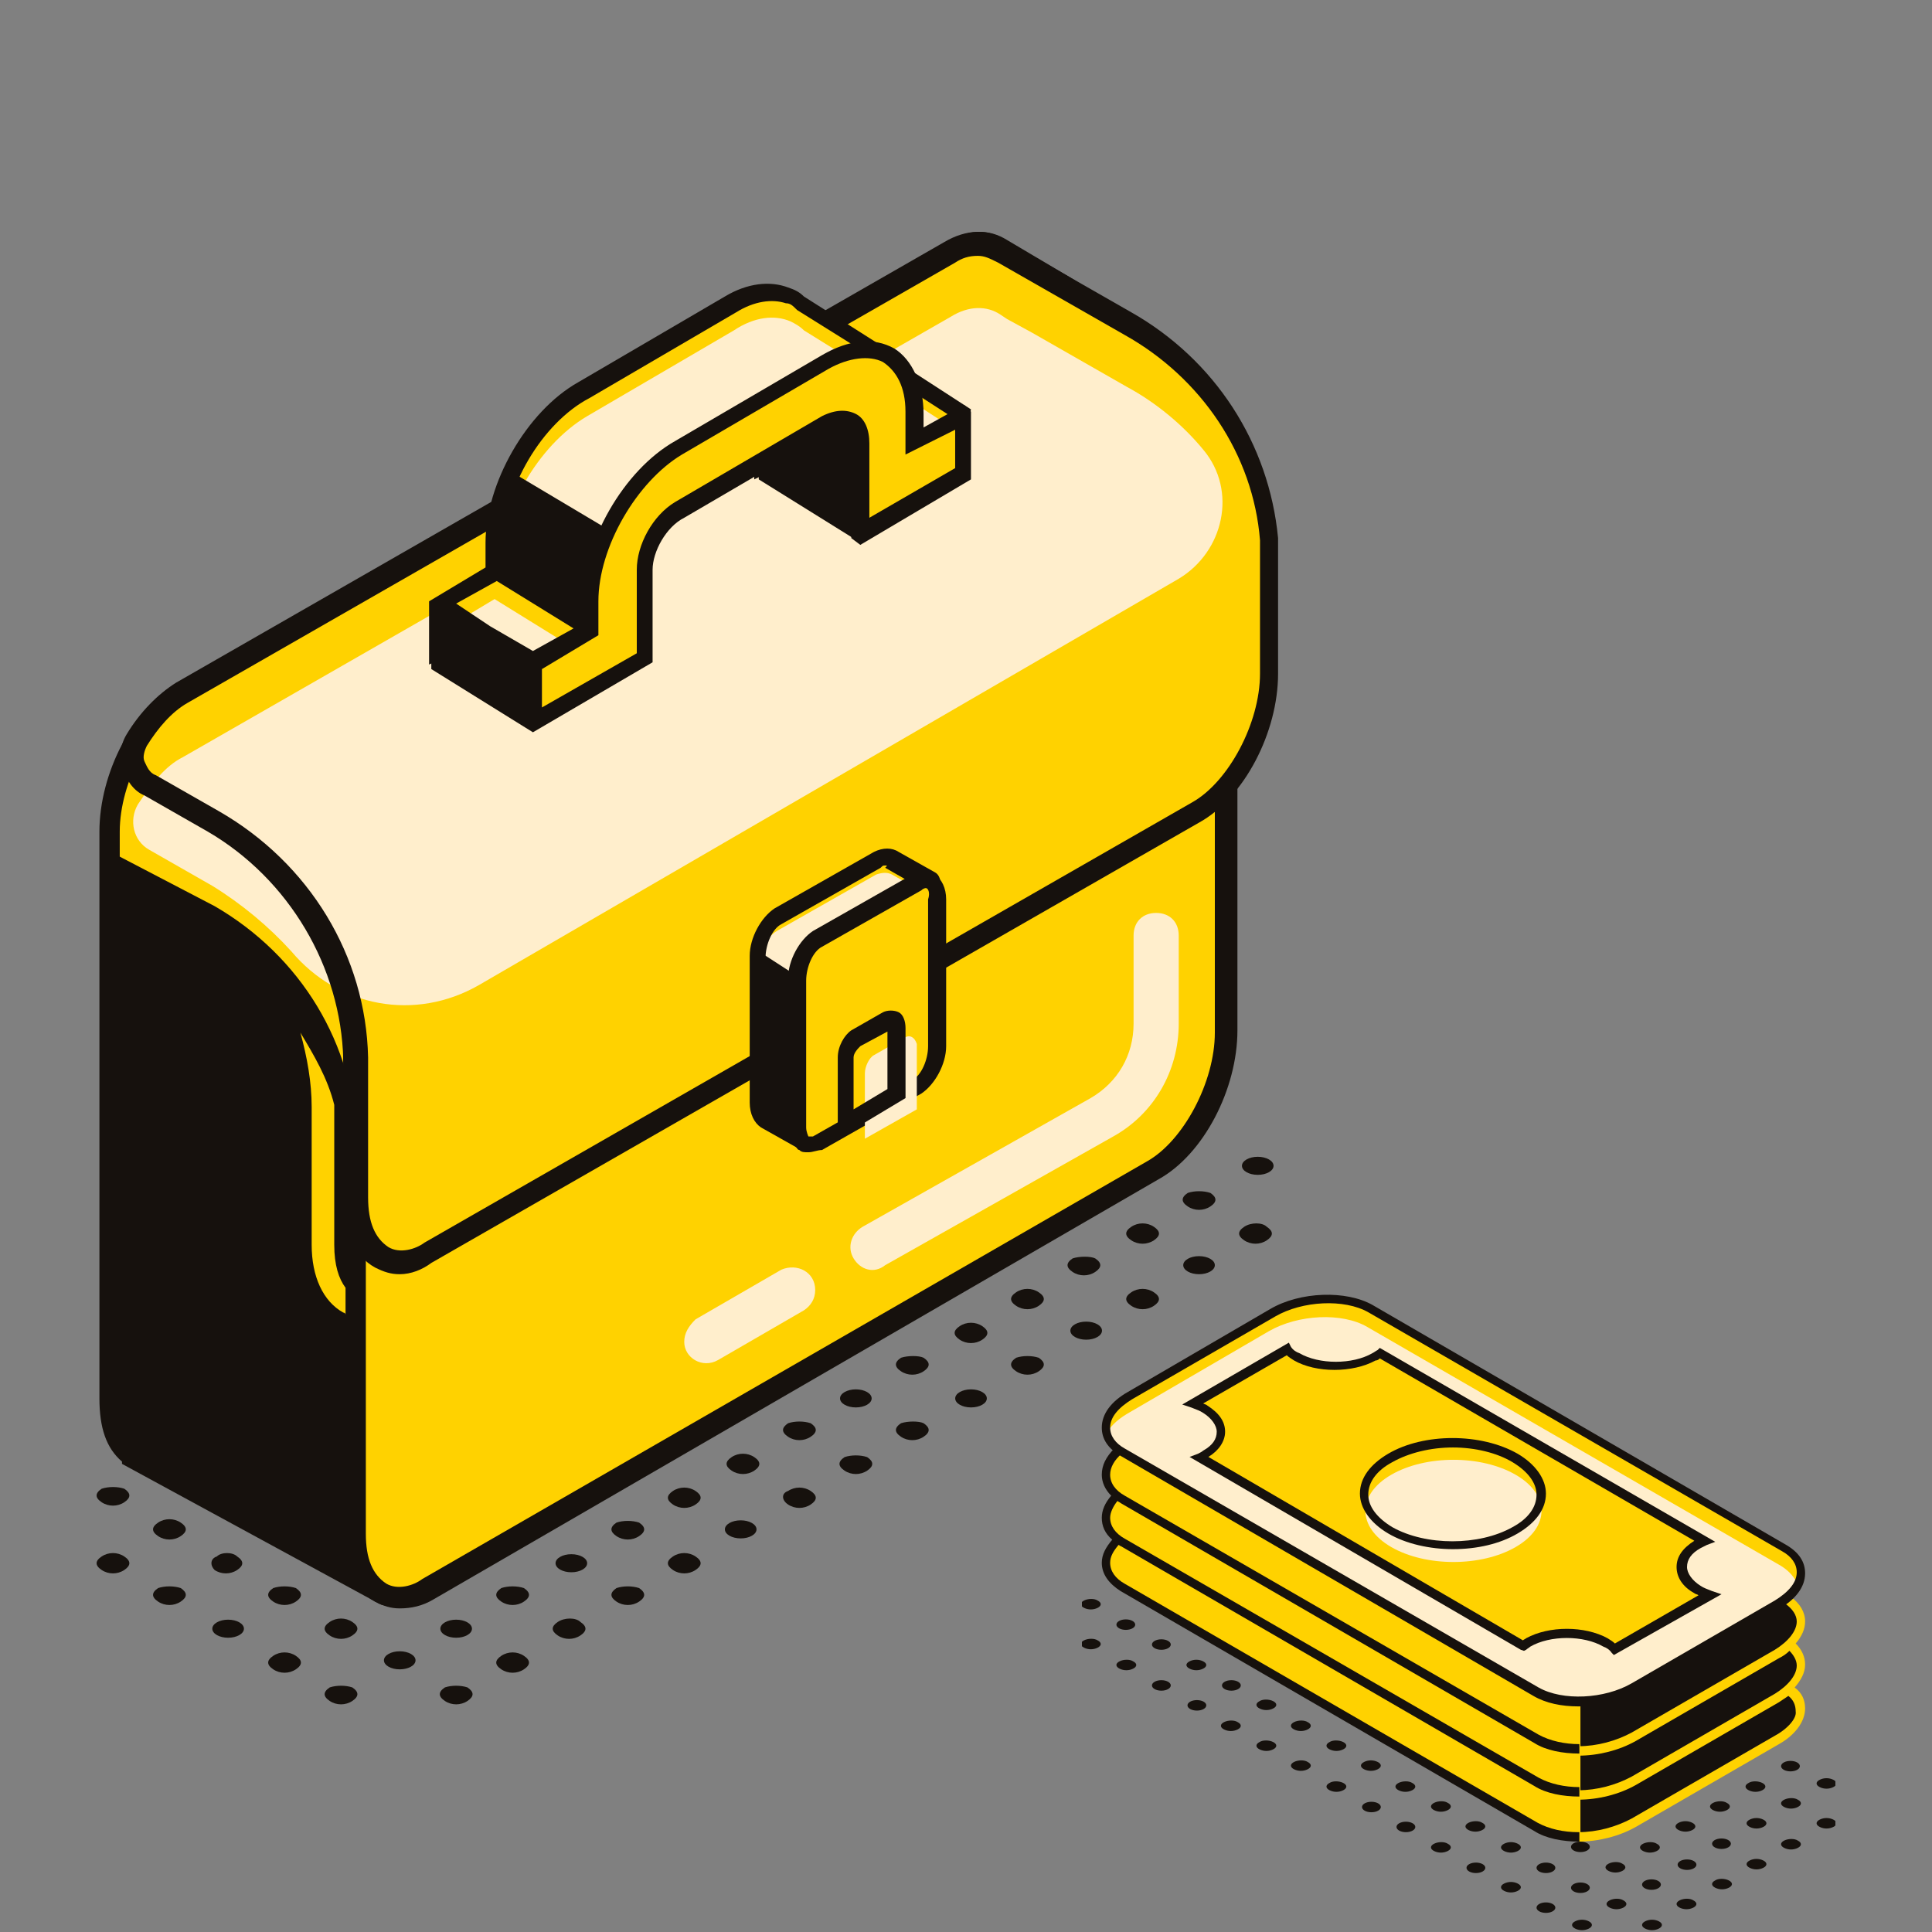 <?xml version="1.0" encoding="UTF-8"?> <svg xmlns="http://www.w3.org/2000/svg" width="100" height="100" viewBox="0 0 100 100" fill="none"><rect x="0" y="0" width="100" height="100" fill="#808080" stroke="none"/> <g clip-path="url(#clip0_76_2318)"> <path d="M80.017 99.011C80.286 99.011 80.504 98.889 80.504 98.74C80.504 98.59 80.286 98.468 80.017 98.468C79.748 98.468 79.53 98.59 79.53 98.74C79.53 98.889 79.748 99.011 80.017 99.011Z" fill="#16110D"></path> <path d="M81.802 97.98C82.071 97.98 82.289 97.859 82.289 97.709C82.289 97.559 82.071 97.438 81.802 97.438C81.533 97.438 81.315 97.559 81.315 97.709C81.315 97.859 81.533 97.98 81.802 97.98Z" fill="#16110D"></path> <path d="M83.966 96.461C84.182 96.57 84.182 96.732 83.966 96.841C83.75 96.949 83.479 96.949 83.263 96.841C83.046 96.732 83.046 96.57 83.263 96.461C83.479 96.352 83.804 96.352 83.966 96.461Z" fill="#16110D"></path> <path d="M85.751 95.43C85.968 95.539 85.968 95.701 85.751 95.81C85.535 95.918 85.264 95.918 85.048 95.81C84.832 95.701 84.832 95.539 85.048 95.43C85.264 95.322 85.589 95.322 85.751 95.43Z" fill="#16110D"></path> <path d="M87.59 94.345C87.806 94.454 87.806 94.616 87.59 94.725C87.374 94.833 87.103 94.833 86.887 94.725C86.671 94.616 86.671 94.454 86.887 94.345C87.103 94.237 87.374 94.237 87.59 94.345Z" fill="#16110D"></path> <path d="M89.375 93.314C89.592 93.423 89.592 93.585 89.375 93.694C89.159 93.802 88.888 93.802 88.672 93.694C88.456 93.585 88.456 93.423 88.672 93.314C88.888 93.206 89.213 93.206 89.375 93.314Z" fill="#16110D"></path> <path d="M91.214 92.283C91.43 92.392 91.43 92.555 91.214 92.663C90.998 92.772 90.727 92.772 90.511 92.663C90.294 92.555 90.294 92.392 90.511 92.283C90.673 92.175 90.998 92.175 91.214 92.283Z" fill="#16110D"></path> <path d="M92.674 91.686C92.943 91.686 93.161 91.565 93.161 91.415C93.161 91.265 92.943 91.144 92.674 91.144C92.406 91.144 92.188 91.265 92.188 91.415C92.188 91.565 92.406 91.686 92.674 91.686Z" fill="#16110D"></path> <path d="M78.557 97.492C78.773 97.6 78.773 97.763 78.557 97.872C78.341 97.98 78.07 97.98 77.854 97.872C77.637 97.763 77.637 97.6 77.854 97.492C78.07 97.383 78.341 97.383 78.557 97.492Z" fill="#16110D"></path> <path d="M80.017 96.949C80.286 96.949 80.504 96.828 80.504 96.678C80.504 96.528 80.286 96.407 80.017 96.407C79.748 96.407 79.53 96.528 79.53 96.678C79.53 96.828 79.748 96.949 80.017 96.949Z" fill="#16110D"></path> <path d="M81.802 95.864C82.071 95.864 82.289 95.743 82.289 95.593C82.289 95.443 82.071 95.322 81.802 95.322C81.533 95.322 81.315 95.443 81.315 95.593C81.315 95.743 81.533 95.864 81.802 95.864Z" fill="#16110D"></path> <path d="M76.393 96.949C76.662 96.949 76.88 96.828 76.88 96.678C76.88 96.528 76.662 96.407 76.393 96.407C76.124 96.407 75.906 96.528 75.906 96.678C75.906 96.828 76.124 96.949 76.393 96.949Z" fill="#16110D"></path> <path d="M78.557 95.43C78.773 95.539 78.773 95.701 78.557 95.81C78.341 95.918 78.07 95.918 77.854 95.81C77.637 95.701 77.637 95.539 77.854 95.43C78.07 95.322 78.341 95.322 78.557 95.43Z" fill="#16110D"></path> <path d="M74.933 95.43C75.149 95.539 75.149 95.701 74.933 95.81C74.716 95.918 74.446 95.918 74.23 95.81C74.013 95.701 74.013 95.539 74.23 95.43C74.446 95.322 74.771 95.322 74.933 95.43Z" fill="#16110D"></path> <path d="M76.717 94.345C76.933 94.454 76.933 94.616 76.717 94.725C76.501 94.833 76.23 94.833 76.014 94.725C75.797 94.616 75.797 94.454 76.014 94.345C76.23 94.237 76.555 94.237 76.717 94.345Z" fill="#16110D"></path> <path d="M72.769 94.833C73.038 94.833 73.256 94.712 73.256 94.562C73.256 94.412 73.038 94.291 72.769 94.291C72.5 94.291 72.282 94.412 72.282 94.562C72.282 94.712 72.5 94.833 72.769 94.833Z" fill="#16110D"></path> <path d="M74.933 93.314C75.149 93.423 75.149 93.585 74.933 93.694C74.716 93.802 74.446 93.802 74.23 93.694C74.013 93.585 74.013 93.423 74.23 93.314C74.446 93.206 74.771 93.206 74.933 93.314Z" fill="#16110D"></path> <path d="M70.984 93.802C71.253 93.802 71.471 93.681 71.471 93.531C71.471 93.381 71.253 93.26 70.984 93.26C70.715 93.26 70.497 93.381 70.497 93.531C70.497 93.681 70.715 93.802 70.984 93.802Z" fill="#16110D"></path> <path d="M73.093 92.283C73.309 92.392 73.309 92.555 73.093 92.663C72.877 92.772 72.606 92.772 72.39 92.663C72.173 92.555 72.173 92.392 72.39 92.283C72.606 92.175 72.931 92.175 73.093 92.283Z" fill="#16110D"></path> <path d="M69.524 92.283C69.74 92.392 69.74 92.555 69.524 92.663C69.307 92.772 69.037 92.772 68.82 92.663C68.604 92.555 68.604 92.392 68.82 92.283C68.983 92.175 69.307 92.175 69.524 92.283Z" fill="#16110D"></path> <path d="M71.308 91.198C71.524 91.307 71.524 91.469 71.308 91.578C71.091 91.686 70.821 91.686 70.605 91.578C70.388 91.469 70.388 91.307 70.605 91.198C70.821 91.09 71.091 91.09 71.308 91.198Z" fill="#16110D"></path> <path d="M67.684 91.198C67.9 91.307 67.9 91.469 67.684 91.578C67.468 91.686 67.197 91.686 66.981 91.578C66.764 91.469 66.764 91.307 66.981 91.198C67.197 91.09 67.522 91.09 67.684 91.198Z" fill="#16110D"></path> <path d="M69.524 90.167C69.74 90.276 69.74 90.439 69.524 90.547C69.307 90.656 69.037 90.656 68.82 90.547C68.604 90.439 68.604 90.276 68.82 90.167C68.983 90.059 69.307 90.059 69.524 90.167Z" fill="#16110D"></path> <path d="M65.899 90.167C66.115 90.276 66.115 90.439 65.899 90.547C65.682 90.656 65.412 90.656 65.195 90.547C64.979 90.439 64.979 90.276 65.195 90.167C65.358 90.059 65.682 90.059 65.899 90.167Z" fill="#16110D"></path> <path d="M67.684 89.136C67.9 89.245 67.9 89.408 67.684 89.516C67.468 89.625 67.197 89.625 66.981 89.516C66.764 89.408 66.764 89.245 66.981 89.136C67.197 89.028 67.522 89.028 67.684 89.136Z" fill="#16110D"></path> <path d="M64.06 89.136C64.276 89.245 64.276 89.408 64.06 89.516C63.843 89.625 63.573 89.625 63.357 89.516C63.14 89.408 63.14 89.245 63.357 89.136C63.573 89.028 63.898 89.028 64.06 89.136Z" fill="#16110D"></path> <path d="M65.899 88.051C66.115 88.16 66.115 88.323 65.899 88.431C65.682 88.54 65.412 88.54 65.195 88.431C64.979 88.323 64.979 88.16 65.195 88.051C65.358 87.943 65.682 87.943 65.899 88.051Z" fill="#16110D"></path> <path d="M61.951 88.54C62.22 88.54 62.438 88.418 62.438 88.268C62.438 88.118 62.22 87.997 61.951 87.997C61.682 87.997 61.464 88.118 61.464 88.268C61.464 88.418 61.682 88.54 61.951 88.54Z" fill="#16110D"></path> <path d="M63.736 87.509C64.005 87.509 64.223 87.387 64.223 87.237C64.223 87.088 64.005 86.966 63.736 86.966C63.467 86.966 63.249 87.088 63.249 87.237C63.249 87.387 63.467 87.509 63.736 87.509Z" fill="#16110D"></path> <path d="M60.112 87.509C60.381 87.509 60.599 87.387 60.599 87.237C60.599 87.088 60.381 86.966 60.112 86.966C59.843 86.966 59.625 87.088 59.625 87.237C59.625 87.387 59.843 87.509 60.112 87.509Z" fill="#16110D"></path> <path d="M62.275 85.99C62.491 86.098 62.491 86.261 62.275 86.369C62.058 86.478 61.788 86.478 61.572 86.369C61.355 86.261 61.355 86.098 61.572 85.99C61.788 85.881 62.058 85.881 62.275 85.99Z" fill="#16110D"></path> <path d="M58.651 85.99C58.867 86.098 58.867 86.261 58.651 86.369C58.434 86.478 58.164 86.478 57.947 86.369C57.731 86.261 57.731 86.098 57.947 85.99C58.164 85.881 58.488 85.881 58.651 85.99Z" fill="#16110D"></path> <path d="M60.112 85.393C60.381 85.393 60.599 85.271 60.599 85.121C60.599 84.972 60.381 84.85 60.112 84.85C59.843 84.85 59.625 84.972 59.625 85.121C59.625 85.271 59.843 85.393 60.112 85.393Z" fill="#16110D"></path> <path d="M56.812 84.904C57.028 85.013 57.028 85.176 56.812 85.284C56.595 85.393 56.325 85.393 56.109 85.284C55.892 85.176 55.892 85.013 56.109 84.904C56.325 84.796 56.65 84.796 56.812 84.904Z" fill="#16110D"></path> <path d="M58.272 84.362C58.541 84.362 58.759 84.24 58.759 84.091C58.759 83.941 58.541 83.819 58.272 83.819C58.003 83.819 57.785 83.941 57.785 84.091C57.785 84.24 58.003 84.362 58.272 84.362Z" fill="#16110D"></path> <path d="M56.812 82.843C57.028 82.951 57.028 83.114 56.812 83.222C56.595 83.331 56.325 83.331 56.109 83.222C55.892 83.114 55.892 82.951 56.109 82.843C56.325 82.734 56.65 82.734 56.812 82.843Z" fill="#16110D"></path> <path d="M85.859 99.445C86.075 99.553 86.075 99.716 85.859 99.825C85.642 99.933 85.372 99.933 85.155 99.825C84.939 99.716 84.939 99.553 85.155 99.445C85.372 99.337 85.642 99.337 85.859 99.445Z" fill="#16110D"></path> <path d="M87.644 98.36C87.86 98.469 87.86 98.631 87.644 98.74C87.427 98.848 87.157 98.848 86.941 98.74C86.724 98.631 86.724 98.469 86.941 98.36C87.157 98.251 87.481 98.251 87.644 98.36Z" fill="#16110D"></path> <path d="M89.483 97.329C89.699 97.438 89.699 97.6 89.483 97.709C89.266 97.817 88.996 97.817 88.779 97.709C88.563 97.6 88.563 97.438 88.779 97.329C88.942 97.221 89.266 97.221 89.483 97.329Z" fill="#16110D"></path> <path d="M91.268 96.298C91.484 96.407 91.484 96.57 91.268 96.678C91.051 96.787 90.781 96.787 90.565 96.678C90.348 96.57 90.348 96.407 90.565 96.298C90.781 96.19 91.051 96.19 91.268 96.298Z" fill="#16110D"></path> <path d="M93.053 95.267C93.269 95.376 93.269 95.539 93.053 95.647C92.837 95.756 92.566 95.756 92.35 95.647C92.133 95.539 92.133 95.376 92.35 95.267C92.566 95.159 92.891 95.159 93.053 95.267Z" fill="#16110D"></path> <path d="M94.892 94.182C95.108 94.291 95.108 94.454 94.892 94.562C94.675 94.671 94.405 94.671 94.189 94.562C93.972 94.454 93.972 94.291 94.189 94.182C94.405 94.074 94.675 94.074 94.892 94.182Z" fill="#16110D"></path> <path d="M82.235 99.445C82.451 99.553 82.451 99.716 82.235 99.825C82.018 99.933 81.748 99.933 81.531 99.825C81.315 99.716 81.315 99.553 81.531 99.445C81.748 99.337 82.018 99.337 82.235 99.445Z" fill="#16110D"></path> <path d="M84.02 98.36C84.236 98.469 84.236 98.631 84.02 98.74C83.803 98.848 83.533 98.848 83.317 98.74C83.1 98.631 83.1 98.469 83.317 98.36C83.533 98.251 83.858 98.251 84.02 98.36Z" fill="#16110D"></path> <path d="M85.48 97.817C85.749 97.817 85.967 97.696 85.967 97.546C85.967 97.396 85.749 97.275 85.48 97.275C85.211 97.275 84.993 97.396 84.993 97.546C84.993 97.696 85.211 97.817 85.48 97.817Z" fill="#16110D"></path> <path d="M87.32 96.787C87.589 96.787 87.807 96.665 87.807 96.515C87.807 96.365 87.589 96.244 87.32 96.244C87.051 96.244 86.833 96.365 86.833 96.515C86.833 96.665 87.051 96.787 87.32 96.787Z" fill="#16110D"></path> <path d="M89.104 95.701C89.373 95.701 89.591 95.58 89.591 95.43C89.591 95.28 89.373 95.159 89.104 95.159C88.835 95.159 88.617 95.28 88.617 95.43C88.617 95.58 88.835 95.701 89.104 95.701Z" fill="#16110D"></path> <path d="M91.268 94.182C91.484 94.291 91.484 94.454 91.268 94.562C91.051 94.671 90.781 94.671 90.565 94.562C90.348 94.454 90.348 94.291 90.565 94.182C90.781 94.074 91.051 94.074 91.268 94.182Z" fill="#16110D"></path> <path d="M93.053 93.151C93.269 93.26 93.269 93.423 93.053 93.531C92.837 93.64 92.566 93.64 92.35 93.531C92.133 93.423 92.133 93.26 92.35 93.151C92.566 93.043 92.891 93.043 93.053 93.151Z" fill="#16110D"></path> <path d="M94.892 92.121C95.108 92.229 95.108 92.392 94.892 92.5C94.675 92.609 94.405 92.609 94.189 92.5C93.972 92.392 93.972 92.229 94.189 92.121C94.405 92.012 94.675 92.012 94.892 92.121Z" fill="#16110D"></path> <path d="M92.621 87.292C93.432 86.532 93.432 85.664 92.675 85.013C93.54 84.199 93.432 83.168 92.404 82.571L70.93 70.147C69.632 69.387 67.36 69.496 65.845 70.364L58.435 74.65C57.083 75.464 56.812 76.603 57.786 77.363C57.028 78.122 57.028 78.99 57.84 79.642C56.974 80.455 57.028 81.486 58.11 82.137L79.531 94.562C80.829 95.322 83.1 95.213 84.615 94.345L92.026 90.059C93.378 89.245 93.594 88.051 92.621 87.292Z" fill="#FFD200"></path> <path d="M92.621 87.292C93.432 86.532 93.432 85.664 92.675 85.013C93.541 84.199 93.432 83.168 92.405 82.571L91.647 82.137L81.803 88.106V95.05C82.776 95.05 83.858 94.833 84.67 94.345L92.08 90.059C93.378 89.245 93.595 88.051 92.621 87.292Z" fill="#16110D"></path> <path d="M91.864 89.842L84.453 94.128C83.642 94.562 82.668 94.833 81.694 94.833V95.322C82.722 95.322 83.804 95.05 84.669 94.562L92.08 90.276C92.945 89.787 93.432 89.082 93.432 88.431C93.432 87.997 93.27 87.617 92.891 87.346C93.216 86.966 93.432 86.586 93.432 86.152C93.432 85.772 93.27 85.393 92.945 85.067C93.27 84.687 93.432 84.308 93.432 83.928C93.432 83.439 93.162 83.005 92.729 82.68C92.621 82.788 92.513 82.897 92.404 83.005C92.783 83.277 92.999 83.602 92.999 83.928C92.999 84.416 92.567 84.959 91.864 85.393L84.453 89.679C83.642 90.113 82.668 90.384 81.694 90.384V90.873C82.722 90.873 83.804 90.601 84.669 90.113L92.08 85.827C92.296 85.718 92.459 85.61 92.621 85.447C92.837 85.664 92.999 85.935 92.999 86.207C92.999 86.695 92.567 87.237 91.864 87.671L84.453 91.958C83.642 92.392 82.668 92.663 81.694 92.663V93.151C82.722 93.151 83.804 92.88 84.669 92.392L92.08 88.106C92.242 87.997 92.404 87.888 92.567 87.78C92.837 87.997 92.945 88.268 92.945 88.594C92.999 88.919 92.567 89.462 91.864 89.842Z" fill="#FFD200"></path> <path d="M81.694 94.833C80.937 94.833 80.18 94.671 79.585 94.345L58.218 81.975C57.731 81.703 57.461 81.323 57.461 80.889C57.461 80.564 57.623 80.293 57.894 79.967C57.948 79.967 57.948 80.021 58.002 80.021L79.422 92.446C80.017 92.826 80.883 92.989 81.748 92.989V92.5C80.991 92.5 80.234 92.338 79.639 92.012L58.218 79.642C57.731 79.37 57.461 78.99 57.461 78.556C57.461 78.285 57.623 77.96 57.84 77.688C57.894 77.743 57.948 77.743 58.002 77.797L79.422 90.222C80.017 90.601 80.883 90.764 81.748 90.764V90.276C80.991 90.276 80.234 90.113 79.639 89.787L58.218 77.417C57.731 77.146 57.461 76.766 57.461 76.332C57.461 75.952 57.677 75.572 58.056 75.247C57.894 75.138 57.786 75.084 57.677 74.976C57.245 75.41 57.028 75.844 57.028 76.332C57.028 76.712 57.191 77.092 57.515 77.417C57.191 77.797 57.028 78.177 57.028 78.556C57.028 78.99 57.191 79.37 57.569 79.696C57.245 80.076 57.028 80.455 57.028 80.889C57.028 81.486 57.407 81.975 58.002 82.354L79.422 94.779C80.017 95.159 80.883 95.322 81.748 95.322V94.833H81.694Z" fill="#16110D"></path> <path d="M79.531 87.563L58.111 75.193C56.812 74.433 56.975 73.131 58.489 72.263L65.9 67.977C67.414 67.109 69.686 67 70.984 67.76L92.405 80.184C93.703 80.944 93.54 82.246 92.026 83.114L84.615 87.4C83.047 88.214 80.829 88.323 79.531 87.563Z" fill="#FFD200"></path> <path d="M92.188 81.052L70.768 68.682C69.47 67.922 67.198 68.031 65.683 68.899L58.327 73.185C57.786 73.511 57.407 73.891 57.245 74.27C57.353 74.596 57.624 74.921 58.056 75.193L79.477 87.617C80.775 88.377 83.047 88.268 84.561 87.4L91.972 83.114C92.513 82.788 92.891 82.409 93.054 82.029C92.891 81.649 92.621 81.323 92.188 81.052Z" fill="#FFEECC"></path> <path d="M81.694 88.323C80.829 88.323 80.017 88.16 79.368 87.78L58.002 75.355C57.353 74.976 57.028 74.487 57.028 73.891C57.028 73.185 57.515 72.534 58.381 72.046L65.737 67.76C67.306 66.837 69.686 66.783 71.038 67.543L92.458 79.967C93.107 80.347 93.432 80.835 93.432 81.432C93.432 82.137 92.945 82.788 92.08 83.277L84.669 87.563C83.858 88.051 82.722 88.323 81.694 88.323ZM79.639 87.346C80.883 88.051 83.046 87.943 84.453 87.129L91.863 82.843C92.567 82.409 92.999 81.92 92.999 81.378C92.999 80.944 92.729 80.564 92.242 80.293L70.822 67.922C69.578 67.217 67.414 67.326 66.007 68.139L58.597 72.426C57.894 72.86 57.461 73.348 57.461 73.891C57.461 74.325 57.731 74.704 58.218 74.976L79.639 87.346Z" fill="#16110D"></path> <path d="M87.861 82.246C86.779 81.595 86.779 80.564 87.861 79.913C87.969 79.859 88.077 79.804 88.239 79.75L71.417 70.038C71.309 70.093 71.254 70.201 71.146 70.255C70.064 70.906 68.225 70.906 67.144 70.255C66.927 70.147 66.819 70.038 66.657 69.876L61.734 72.697C61.951 72.751 62.167 72.86 62.383 72.968C63.465 73.619 63.465 74.65 62.383 75.301C62.275 75.356 62.167 75.41 62.059 75.464L78.881 85.176C78.936 85.121 79.044 85.067 79.152 85.013C80.234 84.362 82.073 84.362 83.155 85.013C83.371 85.121 83.479 85.23 83.641 85.393L88.564 82.572C88.293 82.463 88.077 82.355 87.861 82.246Z" fill="#FFD200"></path> <path d="M83.533 85.664L83.425 85.555C83.317 85.393 83.154 85.284 82.992 85.23C81.965 84.633 80.234 84.633 79.206 85.23C79.152 85.284 79.044 85.338 78.99 85.393L78.881 85.447L78.719 85.393L61.572 75.41L62.005 75.247C62.113 75.193 62.221 75.138 62.275 75.084C62.762 74.813 62.978 74.487 62.978 74.108C62.978 73.782 62.708 73.402 62.275 73.131C62.113 73.022 61.951 72.968 61.68 72.86L61.193 72.697L66.711 69.496L66.819 69.713C66.927 69.876 67.089 69.984 67.252 70.038C68.279 70.635 70.01 70.635 71.038 70.038C71.146 69.984 71.2 69.93 71.308 69.876L71.417 69.767L88.78 79.804L88.347 79.967C88.239 80.021 88.131 80.076 88.023 80.13C87.536 80.401 87.32 80.727 87.32 81.107C87.32 81.432 87.59 81.812 88.023 82.083C88.185 82.192 88.347 82.246 88.618 82.354L89.105 82.517L83.533 85.664ZM81.099 84.308C81.856 84.308 82.614 84.47 83.209 84.796C83.371 84.904 83.479 84.959 83.587 85.067L87.915 82.572C87.861 82.517 87.752 82.517 87.698 82.463C87.103 82.137 86.779 81.649 86.779 81.107C86.779 80.564 87.103 80.13 87.698 79.75L71.417 70.31C71.363 70.364 71.308 70.418 71.2 70.418C70.01 71.069 68.117 71.069 66.981 70.418C66.819 70.31 66.711 70.255 66.603 70.147L62.275 72.643C62.383 72.697 62.438 72.697 62.492 72.751C63.087 73.131 63.411 73.565 63.411 74.108C63.411 74.596 63.087 75.084 62.546 75.41L78.827 84.904C78.881 84.85 78.935 84.85 78.99 84.796C79.585 84.47 80.342 84.308 81.099 84.308Z" fill="#16110D"></path> <path d="M78.448 79.207C76.663 80.238 73.797 80.238 72.012 79.207C70.227 78.177 70.227 76.495 72.012 75.464C73.797 74.433 76.663 74.433 78.448 75.464C80.234 76.495 80.234 78.177 78.448 79.207Z" fill="#FFD200"></path> <path d="M78.448 80.076C76.663 81.106 73.797 81.106 72.012 80.076C70.227 79.045 70.227 77.363 72.012 76.332C73.797 75.301 76.663 75.301 78.448 76.332C80.234 77.363 80.234 79.045 78.448 80.076Z" fill="#FFEECC"></path> <path d="M75.203 80.184C74.013 80.184 72.769 79.913 71.849 79.37C70.93 78.828 70.389 78.068 70.389 77.309C70.389 76.495 70.93 75.789 71.849 75.247C73.688 74.162 76.663 74.162 78.556 75.247C79.476 75.789 80.017 76.549 80.017 77.309C80.017 78.122 79.476 78.828 78.556 79.37C77.637 79.913 76.447 80.184 75.203 80.184ZM75.203 74.921C74.067 74.921 72.931 75.193 72.066 75.681C71.254 76.115 70.821 76.712 70.821 77.363C70.821 77.96 71.254 78.556 72.066 79.045C73.796 80.021 76.555 80.021 78.286 79.045C79.097 78.611 79.53 78.014 79.53 77.363C79.53 76.766 79.097 76.169 78.286 75.681C77.475 75.193 76.339 74.921 75.203 74.921Z" fill="#16110D"></path> </g> <path d="M24.196 87.34C24.547 87.574 24.547 87.808 24.196 88.042C23.846 88.275 23.378 88.275 23.028 88.042C22.677 87.808 22.677 87.574 23.028 87.34C23.378 87.224 23.846 87.224 24.196 87.34Z" fill="#16110D"></path> <path d="M27.117 85.704C27.468 85.938 27.468 86.172 27.117 86.405C26.767 86.639 26.299 86.639 25.948 86.405C25.598 86.172 25.598 85.938 25.948 85.704C26.299 85.47 26.767 85.47 27.117 85.704Z" fill="#16110D"></path> <path d="M30.04 83.951C30.391 84.185 30.391 84.418 30.04 84.652C29.689 84.886 29.222 84.886 28.871 84.652C28.521 84.418 28.521 84.185 28.871 83.951C29.222 83.717 29.806 83.717 30.04 83.951Z" fill="#16110D"></path> <path d="M33.079 82.198C33.43 82.432 33.43 82.665 33.079 82.899C32.728 83.133 32.261 83.133 31.91 82.899C31.56 82.665 31.56 82.432 31.91 82.198C32.261 82.081 32.728 82.081 33.079 82.198Z" fill="#16110D"></path> <path d="M36.001 80.562C36.352 80.795 36.352 81.029 36.001 81.263C35.65 81.497 35.183 81.497 34.832 81.263C34.482 81.029 34.482 80.795 34.832 80.562C35.183 80.328 35.65 80.328 36.001 80.562Z" fill="#16110D"></path> <path d="M38.339 79.627C38.79 79.627 39.157 79.418 39.157 79.159C39.157 78.901 38.79 78.692 38.339 78.692C37.887 78.692 37.52 78.901 37.52 79.159C37.52 79.418 37.887 79.627 38.339 79.627Z" fill="#16110D"></path> <path d="M18.235 87.34C18.586 87.574 18.586 87.808 18.235 88.042C17.885 88.275 17.417 88.275 17.067 88.042C16.716 87.808 16.716 87.574 17.067 87.34C17.417 87.224 17.885 87.224 18.235 87.34Z" fill="#16110D"></path> <path d="M20.69 86.405C21.142 86.405 21.508 86.196 21.508 85.938C21.508 85.68 21.142 85.47 20.69 85.47C20.238 85.47 19.872 85.68 19.872 85.938C19.872 86.196 20.238 86.405 20.69 86.405Z" fill="#16110D"></path> <path d="M23.611 84.769C24.063 84.769 24.429 84.56 24.429 84.302C24.429 84.043 24.063 83.834 23.611 83.834C23.159 83.834 22.793 84.043 22.793 84.302C22.793 84.56 23.159 84.769 23.611 84.769Z" fill="#16110D"></path> <path d="M27.117 82.198C27.468 82.432 27.468 82.665 27.117 82.899C26.767 83.133 26.299 83.133 25.948 82.899C25.598 82.665 25.598 82.432 25.948 82.198C26.299 82.081 26.767 82.081 27.117 82.198Z" fill="#16110D"></path> <path d="M29.573 81.38C30.025 81.38 30.391 81.171 30.391 80.912C30.391 80.654 30.025 80.445 29.573 80.445C29.121 80.445 28.755 80.654 28.755 80.912C28.755 81.171 29.121 81.38 29.573 81.38Z" fill="#16110D"></path> <path d="M33.079 78.809C33.43 79.042 33.43 79.276 33.079 79.51C32.728 79.744 32.261 79.744 31.91 79.51C31.56 79.276 31.56 79.042 31.91 78.809C32.261 78.692 32.728 78.692 33.079 78.809Z" fill="#16110D"></path> <path d="M36.001 77.172C36.352 77.406 36.352 77.64 36.001 77.874C35.65 78.108 35.183 78.108 34.832 77.874C34.482 77.64 34.482 77.406 34.832 77.172C35.183 76.939 35.65 76.939 36.001 77.172Z" fill="#16110D"></path> <path d="M15.313 85.704C15.663 85.938 15.663 86.172 15.313 86.405C14.962 86.639 14.494 86.639 14.144 86.405C13.793 86.172 13.793 85.938 14.144 85.704C14.494 85.47 14.962 85.47 15.313 85.704Z" fill="#16110D"></path> <path d="M18.235 83.951C18.586 84.185 18.586 84.418 18.235 84.652C17.885 84.886 17.417 84.886 17.067 84.652C16.716 84.418 16.716 84.185 17.067 83.951C17.417 83.717 17.885 83.717 18.235 83.951Z" fill="#16110D"></path> <path d="M11.807 84.769C12.259 84.769 12.626 84.56 12.626 84.302C12.626 84.043 12.259 83.834 11.807 83.834C11.355 83.834 10.989 84.043 10.989 84.302C10.989 84.56 11.355 84.769 11.807 84.769Z" fill="#16110D"></path> <path d="M15.313 82.198C15.663 82.432 15.663 82.665 15.313 82.899C14.962 83.133 14.494 83.133 14.144 82.899C13.793 82.665 13.793 82.432 14.144 82.198C14.494 82.081 14.962 82.081 15.313 82.198Z" fill="#16110D"></path> <path d="M9.354 82.198C9.704 82.432 9.704 82.665 9.354 82.899C9.003 83.133 8.535 83.133 8.185 82.899C7.834 82.665 7.834 82.432 8.185 82.198C8.535 82.081 9.003 82.081 9.354 82.198Z" fill="#16110D"></path> <path d="M12.276 80.562C12.627 80.795 12.627 81.029 12.276 81.263C11.925 81.497 11.458 81.497 11.107 81.263C10.873 81.029 10.873 80.678 11.224 80.562C11.458 80.328 12.042 80.328 12.276 80.562Z" fill="#16110D"></path> <path d="M6.432 80.562C6.782 80.795 6.782 81.029 6.432 81.263C6.081 81.497 5.614 81.497 5.263 81.263C4.912 81.029 4.912 80.795 5.263 80.562C5.614 80.328 6.081 80.328 6.432 80.562Z" fill="#16110D"></path> <path d="M9.354 78.809C9.704 79.042 9.704 79.276 9.354 79.51C9.003 79.744 8.535 79.744 8.185 79.51C7.834 79.276 7.834 79.042 8.185 78.809C8.535 78.575 9.003 78.575 9.354 78.809Z" fill="#16110D"></path> <path d="M6.432 77.056C6.782 77.289 6.782 77.523 6.432 77.757C6.081 77.99 5.614 77.99 5.263 77.757C4.912 77.523 4.912 77.289 5.263 77.056C5.614 76.939 6.081 76.939 6.432 77.056Z" fill="#16110D"></path> <path d="M40.792 77.172C41.143 76.939 41.61 76.939 41.961 77.172C42.312 77.406 42.312 77.64 41.961 77.874C41.61 78.108 41.143 78.108 40.792 77.874C40.442 77.64 40.442 77.289 40.792 77.172Z" fill="#16110D"></path> <path d="M44.884 75.419C45.234 75.653 45.234 75.887 44.884 76.121C44.533 76.354 44.066 76.354 43.715 76.121C43.364 75.887 43.364 75.653 43.715 75.419C44.066 75.302 44.533 75.302 44.884 75.419Z" fill="#16110D"></path> <path d="M47.805 73.666C48.155 73.9 48.155 74.134 47.805 74.367C47.454 74.601 46.987 74.601 46.636 74.367C46.285 74.134 46.285 73.9 46.636 73.666C46.987 73.549 47.571 73.549 47.805 73.666Z" fill="#16110D"></path> <path d="M50.26 72.848C50.711 72.848 51.078 72.639 51.078 72.381C51.078 72.123 50.711 71.913 50.26 71.913C49.808 71.913 49.441 72.123 49.441 72.381C49.441 72.639 49.808 72.848 50.26 72.848Z" fill="#16110D"></path> <path d="M53.765 70.277C54.115 70.511 54.115 70.744 53.765 70.978C53.414 71.212 52.947 71.212 52.596 70.978C52.245 70.744 52.245 70.511 52.596 70.277C52.947 70.16 53.414 70.16 53.765 70.277Z" fill="#16110D"></path> <path d="M56.221 69.342C56.672 69.342 57.039 69.133 57.039 68.874C57.039 68.616 56.672 68.407 56.221 68.407C55.769 68.407 55.402 68.616 55.402 68.874C55.402 69.133 55.769 69.342 56.221 69.342Z" fill="#16110D"></path> <path d="M59.725 66.888C60.075 67.121 60.075 67.355 59.725 67.589C59.374 67.823 58.907 67.823 58.556 67.589C58.205 67.355 58.205 67.121 58.556 66.888C58.907 66.654 59.374 66.654 59.725 66.888Z" fill="#16110D"></path> <path d="M62.062 65.953C62.514 65.953 62.88 65.743 62.88 65.485C62.88 65.227 62.514 65.018 62.062 65.018C61.61 65.018 61.244 65.227 61.244 65.485C61.244 65.743 61.61 65.953 62.062 65.953Z" fill="#16110D"></path> <path d="M65.568 63.498C65.919 63.732 65.919 63.966 65.568 64.2C65.218 64.433 64.75 64.433 64.4 64.2C64.049 63.966 64.049 63.732 64.4 63.498C64.75 63.264 65.335 63.264 65.568 63.498Z" fill="#16110D"></path> <path d="M37.87 75.419C38.221 75.186 38.688 75.186 39.039 75.419C39.39 75.653 39.39 75.887 39.039 76.121C38.688 76.354 38.221 76.354 37.87 76.121C37.52 75.887 37.52 75.653 37.87 75.419Z" fill="#16110D"></path> <path d="M41.961 73.666C42.312 73.9 42.312 74.134 41.961 74.367C41.61 74.601 41.143 74.601 40.792 74.367C40.442 74.134 40.442 73.9 40.792 73.666C41.143 73.549 41.61 73.549 41.961 73.666Z" fill="#16110D"></path> <path d="M44.299 72.848C44.75 72.848 45.117 72.639 45.117 72.381C45.117 72.123 44.75 71.913 44.299 71.913C43.847 71.913 43.48 72.123 43.48 72.381C43.48 72.639 43.847 72.848 44.299 72.848Z" fill="#16110D"></path> <path d="M47.805 70.277C48.155 70.511 48.155 70.744 47.805 70.978C47.454 71.212 46.987 71.212 46.636 70.978C46.285 70.744 46.285 70.511 46.636 70.277C46.987 70.16 47.571 70.16 47.805 70.277Z" fill="#16110D"></path> <path d="M50.843 68.641C51.193 68.874 51.193 69.108 50.843 69.342C50.492 69.576 50.025 69.576 49.674 69.342C49.324 69.108 49.324 68.874 49.674 68.641C50.025 68.407 50.492 68.407 50.843 68.641Z" fill="#16110D"></path> <path d="M53.765 66.888C54.115 67.121 54.115 67.355 53.765 67.589C53.414 67.823 52.947 67.823 52.596 67.589C52.245 67.355 52.245 67.121 52.596 66.888C52.947 66.654 53.414 66.654 53.765 66.888Z" fill="#16110D"></path> <path d="M56.688 65.135C57.038 65.368 57.038 65.602 56.688 65.836C56.337 66.07 55.869 66.07 55.519 65.836C55.168 65.602 55.168 65.368 55.519 65.135C55.869 65.018 56.454 65.018 56.688 65.135Z" fill="#16110D"></path> <path d="M59.725 63.498C60.075 63.732 60.075 63.966 59.725 64.2C59.374 64.433 58.907 64.433 58.556 64.2C58.205 63.966 58.205 63.732 58.556 63.498C58.907 63.264 59.374 63.264 59.725 63.498Z" fill="#16110D"></path> <path d="M62.648 61.745C62.998 61.979 62.998 62.213 62.648 62.446C62.297 62.68 61.829 62.68 61.479 62.446C61.128 62.213 61.128 61.979 61.479 61.745C61.829 61.628 62.297 61.628 62.648 61.745Z" fill="#16110D"></path> <path d="M65.101 60.81C65.553 60.81 65.919 60.601 65.919 60.343C65.919 60.084 65.553 59.875 65.101 59.875C64.65 59.875 64.283 60.084 64.283 60.343C64.283 60.601 64.65 60.81 65.101 60.81Z" fill="#16110D"></path> <path d="M56.57 26.917C60.427 23.528 59.726 17.333 55.285 14.879L51.778 13.009C51.077 12.542 50.142 12.542 49.207 13.126L9.47 35.916C7.367 37.085 5.73 40.357 5.73 43.045V72.38C5.73 73.783 6.198 74.835 6.899 75.302L19.755 82.432L26.066 71.329L32.377 62.096L49.207 52.395C51.311 51.227 52.947 47.954 52.947 45.266V32.059L56.57 26.917Z" fill="#FFD200"></path> <path d="M22.212 69.225C20.108 70.394 18.472 69.108 18.472 66.42V59.408C18.472 59.291 18.472 59.291 18.472 59.174C18.355 54.032 15.55 49.474 11.109 46.902L5.732 44.097V72.381C5.732 73.783 6.2 74.835 6.901 75.302L19.757 82.432L26.068 71.329L30.86 64.316L22.212 69.225Z" fill="#16110D"></path> <path d="M20.223 82.899C20.106 83.133 19.872 83.133 19.639 83.016L6.315 75.77V75.653C5.497 74.952 5.146 73.9 5.146 72.38V43.045C5.146 40.007 6.9 36.617 9.237 35.332L48.974 12.541C50.143 11.84 51.194 11.84 52.129 12.425L55.285 14.295C57.506 15.58 59.142 17.684 59.609 20.138C60.077 22.826 59.025 25.514 57.038 27.267L53.649 32.293V45.266C53.649 48.305 51.896 51.694 49.558 52.98L32.845 62.563L26.651 71.679L20.223 82.899ZM7.367 74.952L19.522 81.614L25.482 70.978L32.027 61.511L48.857 51.811C50.727 50.759 52.363 47.72 52.363 45.149V31.942L56.103 26.449C57.856 24.93 58.674 22.826 58.441 20.606C58.207 18.385 56.921 16.515 54.934 15.347L51.896 13.593L51.545 13.36C50.844 12.892 50.143 13.126 49.558 13.476L9.705 36.384C7.835 37.435 6.198 40.474 6.198 43.045V72.38C6.315 73.549 6.666 74.484 7.367 74.952Z" fill="#16110D"></path> <path d="M59.726 60.576L22.21 82.198C20.106 83.367 18.47 82.081 18.47 79.393V50.058C18.47 47.253 20.106 44.097 22.21 42.928L59.726 21.19C61.83 20.021 63.466 21.307 63.466 23.995V53.33C63.466 56.252 61.83 59.408 59.726 60.576Z" fill="#FFD200"></path> <path d="M20.689 83.25C20.222 83.25 19.871 83.133 19.404 82.899C18.352 82.315 17.768 81.029 17.768 79.393V50.058C17.768 47.019 19.521 43.63 21.858 42.344L59.374 20.723C60.426 20.138 61.595 20.021 62.413 20.489C63.465 21.073 64.049 22.359 64.049 23.995V53.33C64.049 56.369 62.296 59.758 59.959 61.044L22.442 82.782C21.858 83.133 21.274 83.25 20.689 83.25ZM61.244 21.424C60.777 21.424 60.426 21.658 60.076 21.774L22.442 43.396C20.573 44.448 18.936 47.487 18.936 50.058V79.393C18.936 80.678 19.287 81.497 19.988 81.964C20.573 82.315 21.391 82.081 21.858 81.73L59.374 60.109C61.244 59.057 62.88 56.018 62.88 53.447V24.112C62.88 22.826 62.53 22.008 61.829 21.541C61.595 21.424 61.361 21.424 61.244 21.424Z" fill="#16110D"></path> <path d="M58.322 16.749L53.413 13.944L52.128 13.243L51.777 13.009C51.076 12.542 50.141 12.542 49.206 13.126L9.469 35.916C8.534 36.384 7.716 37.319 7.132 38.37C6.664 39.189 6.898 40.24 7.716 40.708L10.989 42.578C15.43 45.032 18.235 49.707 18.352 54.85C18.352 54.966 18.352 54.966 18.352 55.083V62.096C18.352 64.901 19.988 66.186 22.092 64.901L61.828 42.11C63.932 40.942 65.568 37.669 65.568 34.981V28.086C65.218 23.294 62.53 19.086 58.322 16.749Z" fill="#FFD200"></path> <path d="M24.78 50.993L61.01 29.956C63.348 28.553 64.049 25.398 62.296 23.294C61.244 22.008 59.842 20.84 58.322 20.021L53.413 17.216L52.128 16.515L51.777 16.281C51.076 15.814 50.141 15.814 49.206 16.398L9.469 39.188C8.534 39.656 7.833 40.591 7.132 41.643C6.664 42.461 6.898 43.513 7.716 43.98L10.989 45.85C12.508 46.785 13.911 47.954 15.079 49.24C17.534 52.161 21.507 52.863 24.78 50.993Z" fill="#FFEECC"></path> <path d="M20.689 65.953C20.222 65.953 19.871 65.836 19.404 65.602C18.352 65.017 17.768 63.732 17.768 62.096V54.85C17.651 50.058 14.963 45.5 10.755 43.045L7.483 41.175C6.898 40.942 6.548 40.357 6.314 39.773C6.197 39.189 6.197 38.604 6.548 38.02C7.249 36.851 8.184 35.916 9.119 35.332L48.856 12.541C50.025 11.84 51.193 11.84 52.011 12.425L53.648 13.36L58.556 16.165C62.881 18.619 65.686 22.943 66.153 27.852V34.864C66.153 37.903 64.4 41.292 62.062 42.578L22.326 65.368C21.858 65.719 21.274 65.953 20.689 65.953ZM50.609 13.243C50.141 13.243 49.791 13.36 49.44 13.593L9.703 36.384C8.885 36.851 8.184 37.669 7.6 38.604C7.483 38.838 7.366 39.189 7.483 39.422C7.6 39.656 7.717 40.007 8.067 40.124L11.34 41.993C16.015 44.682 18.936 49.473 19.053 54.733V54.966V61.979C19.053 63.264 19.404 64.082 20.105 64.55C20.689 64.901 21.508 64.667 21.975 64.316L61.712 41.526C63.582 40.474 65.218 37.435 65.218 34.864V27.969C64.867 23.528 62.179 19.554 58.206 17.333L51.661 13.593C51.193 13.36 50.959 13.243 50.609 13.243Z" fill="#16110D"></path> <path d="M48.156 45.733C48.156 45.617 48.156 45.617 48.039 45.5L46.286 44.448C46.052 44.331 45.818 44.331 45.468 44.448L40.325 47.37C39.741 47.72 39.273 48.655 39.273 49.474V57.07C39.273 57.538 39.39 57.772 39.624 58.005L41.494 59.057C41.611 59.057 41.728 59.057 41.728 58.94L41.962 56.953L45.468 54.967C46.052 54.616 46.52 53.681 46.52 52.863V47.837L47.455 47.253L48.156 45.733Z" fill="#FFD200"></path> <path d="M48.154 46.552C48.154 46.435 48.154 46.435 48.038 46.318L46.168 45.266C45.934 45.149 45.7 45.149 45.349 45.266L40.207 48.188C39.623 48.538 39.155 49.473 39.155 50.291V56.836C39.155 57.304 39.272 57.538 39.506 57.771L40.09 58.356L41.259 59.057C41.376 59.057 41.493 59.057 41.493 58.94L41.727 57.888L45.233 55.901C45.817 55.551 46.285 54.616 46.285 53.798V48.772L47.219 48.188L48.154 46.552Z" fill="#FFEECC"></path> <path d="M41.493 59.525C41.376 59.525 41.259 59.525 41.259 59.408L39.389 58.356C39.038 58.122 38.805 57.655 38.805 57.07V49.474C38.805 48.538 39.389 47.487 40.09 47.019L45.233 44.097C45.7 43.864 46.168 43.864 46.518 44.097L48.388 45.149C48.622 45.266 48.739 45.617 48.622 45.85L47.921 47.487L47.103 47.954V52.746C47.103 53.681 46.518 54.733 45.817 55.2L42.428 57.187L42.194 58.94C42.194 59.174 42.077 59.291 41.843 59.408C41.727 59.408 41.61 59.525 41.493 59.525ZM45.817 44.798C45.7 44.798 45.7 44.798 45.583 44.915L40.441 47.837C39.973 48.071 39.623 48.889 39.623 49.59V57.187C39.623 57.538 39.74 57.655 39.74 57.655L41.142 58.473L41.376 56.72L45.116 54.616C45.583 54.382 45.934 53.564 45.934 52.863V47.603L46.986 47.019L47.453 45.85L45.817 44.915C45.934 44.798 45.934 44.798 45.817 44.798Z" fill="#16110D"></path> <path d="M47.454 56.135L42.312 59.057C41.727 59.408 41.26 59.057 41.26 58.239V50.642C41.26 49.824 41.727 48.889 42.312 48.538L47.454 45.617C48.038 45.266 48.506 45.617 48.506 46.435V54.032C48.506 54.85 48.038 55.785 47.454 56.135Z" fill="#FFD200"></path> <path d="M41.844 59.641C41.61 59.641 41.493 59.641 41.376 59.525C41.026 59.291 40.792 58.823 40.792 58.239V50.642C40.792 49.707 41.376 48.655 42.078 48.188L47.22 45.266C47.571 45.032 48.038 45.032 48.389 45.266C48.739 45.5 48.973 45.967 48.973 46.552V54.148C48.973 55.083 48.389 56.135 47.688 56.603L42.545 59.525C42.311 59.525 42.078 59.641 41.844 59.641ZM47.921 45.967C47.921 45.967 47.804 45.967 47.688 46.084L42.545 49.006C42.078 49.24 41.727 50.058 41.727 50.759V58.356C41.727 58.59 41.844 58.823 41.844 58.823C41.844 58.823 41.961 58.823 42.078 58.823L47.22 55.901C47.688 55.668 48.038 54.85 48.038 54.148V46.552C48.155 46.201 48.038 45.967 47.921 45.967Z" fill="#16110D"></path> <path d="M45.936 52.863L44.3 53.798C44.066 53.915 43.832 54.382 43.832 54.733V58.122L46.52 56.603V53.213C46.52 52.863 46.286 52.746 45.936 52.863Z" fill="#FFD200"></path> <path d="M46.869 53.681L45.233 54.616C44.999 54.733 44.766 55.2 44.766 55.551V58.94L47.454 57.421V54.032C47.337 53.681 47.103 53.564 46.869 53.681Z" fill="#FFEECC"></path> <path d="M43.363 58.94V54.733C43.363 54.148 43.714 53.564 44.065 53.33L45.701 52.395C45.934 52.278 46.285 52.278 46.519 52.395C46.753 52.512 46.87 52.863 46.87 53.213V56.836L43.363 58.94ZM46.051 53.33L44.532 54.148C44.415 54.265 44.181 54.499 44.181 54.733V57.421L45.934 56.369V53.33H46.051Z" fill="#16110D"></path> <path d="M45.817 18.385L41.493 15.697C41.259 15.463 41.025 15.346 40.791 15.229C39.973 14.879 38.921 14.996 37.87 15.697L30.273 20.138C27.702 21.658 25.715 25.164 25.715 28.086V29.605L22.793 31.358V34.397L28.286 31.241L30.623 32.644L34.597 24.813L39.856 22.008V24.579L45.233 21.541V18.97L45.817 18.385Z" fill="#FFD200"></path> <path d="M45.935 19.788L41.611 17.1C41.377 16.866 41.143 16.749 40.91 16.632C40.092 16.282 39.04 16.398 37.988 17.1L30.391 21.541C27.82 23.06 25.833 26.566 25.833 29.488V31.008L22.911 32.761V34.163L28.404 32.644L30.742 34.046L34.715 26.216L39.975 23.411L42.779 24.463L45.351 22.943V20.372L45.935 19.788Z" fill="#FFEECC"></path> <path d="M22.209 34.397V31.124L25.131 29.371V28.086C25.131 25.047 27.235 21.307 29.923 19.788L37.519 15.347C38.688 14.645 39.857 14.528 40.792 14.879C41.142 14.996 41.376 15.113 41.61 15.347L46.402 18.385L45.233 19.203V21.774L39.039 24.813V22.709L34.481 25.047L30.39 33.228L27.936 31.709L22.209 34.397ZM23.144 31.592V33.579L28.286 30.657L30.39 31.942L34.13 24.346L40.09 21.19V23.761L44.532 21.19V18.736L44.999 18.385L41.259 16.048C41.026 15.814 40.909 15.697 40.675 15.697C39.974 15.463 39.039 15.58 38.104 16.165L30.507 20.606C28.053 21.891 26.066 25.281 26.066 28.086V29.839L23.144 31.592Z" fill="#16110D"></path> <path d="M49.79 21.424L44.765 18.151L46.985 24.696L49.79 21.424Z" fill="#FFD200"></path> <path d="M49.79 22.476L44.765 19.203L46.985 25.748L49.79 22.476Z" fill="#FFEECC"></path> <path d="M46.752 25.631L43.947 17.1L50.258 21.19L50.142 21.774L46.752 25.631ZM45.584 19.203L47.103 23.878L49.206 21.541L45.584 19.203Z" fill="#16110D"></path> <path d="M25.599 29.605L30.507 32.644L27.468 34.28L22.677 31.358L25.599 29.605Z" fill="#FFD200"></path> <path d="M25.599 31.008L30.507 34.046L27.468 35.799L22.677 32.761L25.599 31.008Z" fill="#FFEECC"></path> <path d="M39.273 21.658V24.813L44.532 28.086L44.882 27.852V19.437L39.273 21.658Z" fill="#16110D"></path> <path d="M49.79 24.463L44.414 27.502V22.944C44.414 21.775 43.596 21.307 42.661 21.892L35.064 26.333C34.012 26.917 33.311 28.32 33.311 29.488V34.046L27.584 37.319V34.28L30.506 32.527V31.008C30.506 28.086 32.609 24.463 35.064 23.06L42.661 18.736C45.232 17.217 47.219 18.502 47.219 21.424V22.944L49.79 21.424V24.463V24.463Z" fill="#FFD200"></path> <path d="M49.906 20.957L47.803 22.125V21.424C47.803 19.905 47.218 18.619 46.283 18.035C45.231 17.45 43.946 17.567 42.543 18.385L34.947 22.827C32.258 24.346 30.155 28.086 30.155 31.125V31.826L25.713 29.138L22.324 31.125V34.631L27.584 37.903L33.778 34.28V29.488C33.778 28.553 34.479 27.268 35.414 26.8L43.011 22.359C43.245 22.125 43.595 22.125 43.712 22.242C43.946 22.359 44.063 22.593 44.063 23.06V27.852L44.53 28.203L50.257 24.813V21.307L49.906 20.957ZM25.363 32.41L23.61 31.241L25.713 30.073L29.687 32.527L27.584 33.696L25.363 32.41ZM49.439 24.229L44.998 26.8V22.943C44.998 22.242 44.764 21.658 44.296 21.424C43.829 21.19 43.245 21.19 42.543 21.541L34.947 25.982C33.778 26.683 32.96 28.203 32.96 29.488V33.813L28.051 36.618V34.631L30.973 32.878V31.125C30.973 28.32 32.96 24.93 35.297 23.528L42.894 19.087C43.946 18.502 44.998 18.385 45.699 18.736C46.4 19.203 46.867 20.022 46.867 21.307V23.528L49.439 22.242V24.229Z" fill="#16110D"></path> <path d="M16.132 64.433C16.132 66.069 16.717 67.355 17.768 67.939C17.768 67.939 17.885 67.939 17.885 68.056V66.654C17.535 66.186 17.301 65.485 17.301 64.433V57.421V57.187C16.95 55.785 16.249 54.616 15.548 53.447C15.899 54.733 16.132 56.018 16.132 57.304V64.433Z" fill="#FFD200"></path> <path d="M39.273 49.24L41.26 50.525L41.377 58.823L39.273 57.771V49.24Z" fill="#16110D"></path> <path d="M44.181 65.134C43.831 64.55 44.065 63.849 44.649 63.498L56.453 56.836C57.855 56.018 58.674 54.616 58.674 52.98V48.422C58.674 47.72 59.141 47.253 59.842 47.253C60.544 47.253 61.011 47.72 61.011 48.422V52.98C61.011 55.434 59.725 57.654 57.622 58.823L45.818 65.485C45.233 65.953 44.532 65.719 44.181 65.134Z" fill="#FFEECC"></path> <path d="M37.169 70.394L41.61 67.823C41.961 67.589 42.195 67.238 42.195 66.771C42.195 65.836 41.26 65.368 40.442 65.719L36 68.29C35.65 68.641 35.416 68.991 35.416 69.459C35.416 70.277 36.351 70.861 37.169 70.394Z" fill="#FFEECC"></path> <path d="M26.534 24.462L31.442 27.384L30.274 31.592L30.39 32.41L25.599 29.605L25.832 26.8L26.534 24.462Z" fill="#16110D"></path> <defs> <clipPath id="clip0_76_2318"> <rect width="39" height="32.933" fill="white" transform="translate(56 67)"></rect> </clipPath> </defs> </svg> 